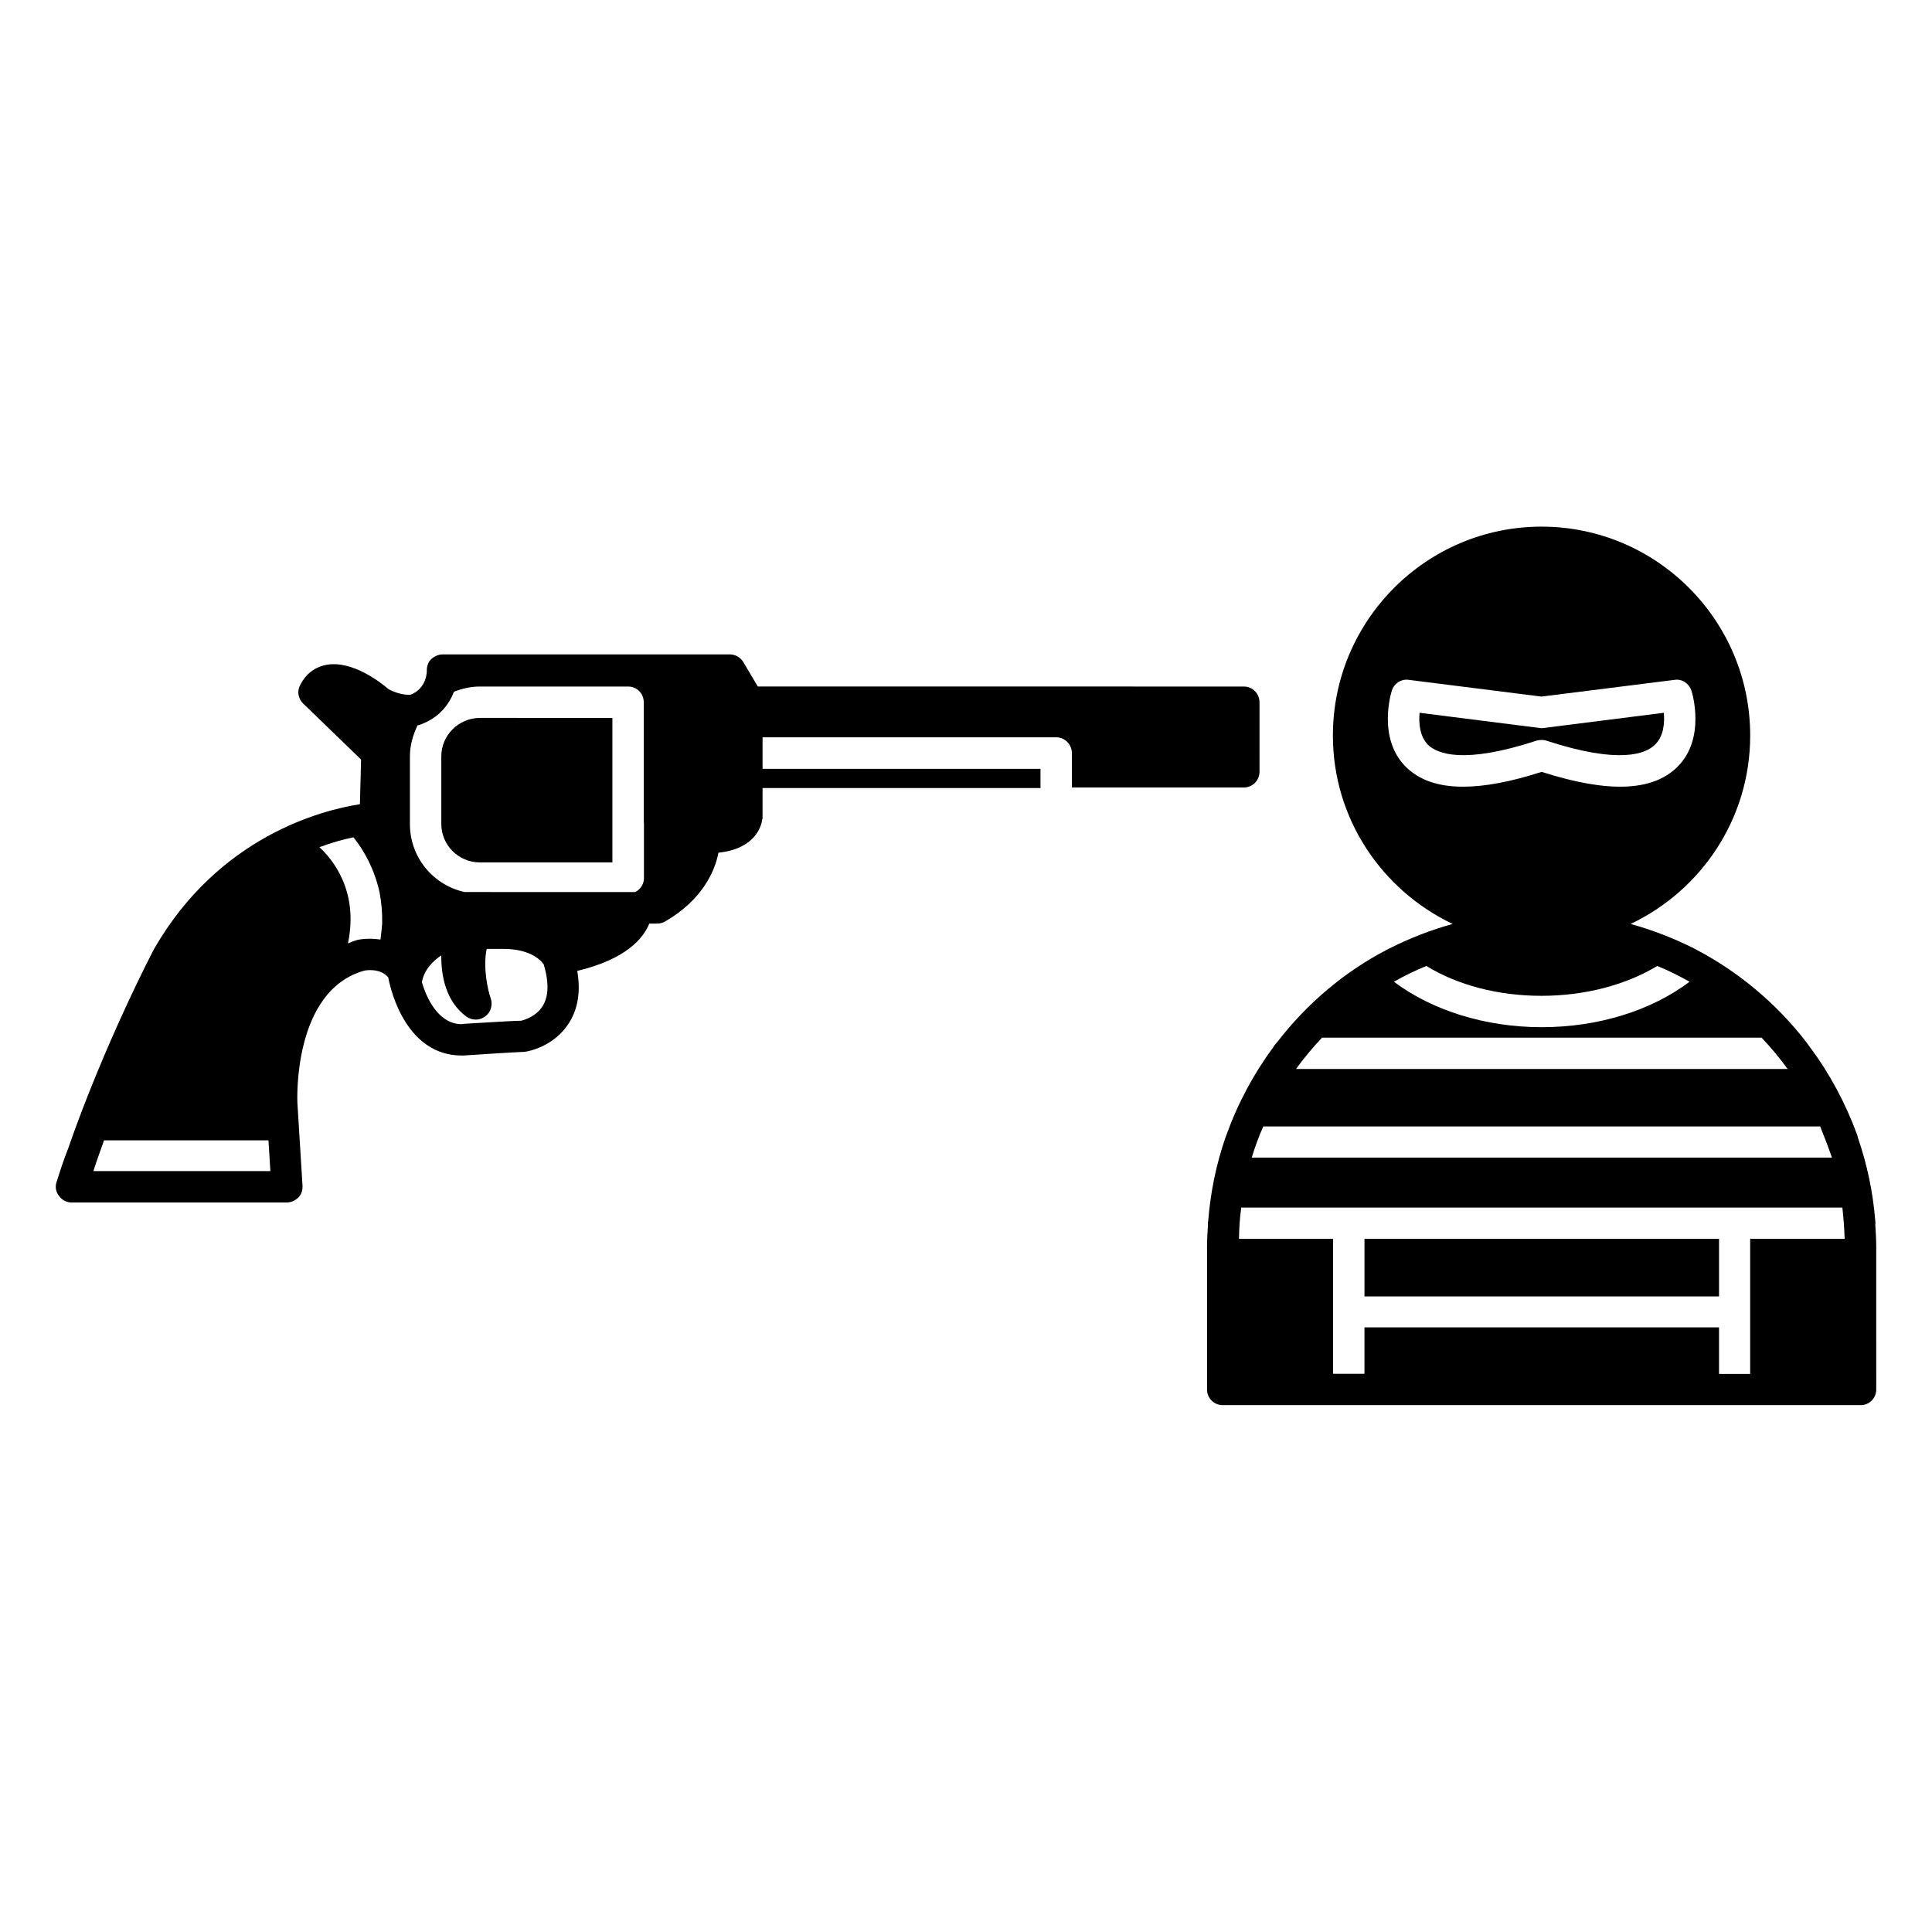 <?xml version="1.0" encoding="UTF-8"?>
<!-- Uploaded to: SVG Repo, www.svgrepo.com, Generator: SVG Repo Mixer Tools -->
<svg fill="#000000" width="800px" height="800px" version="1.1" viewBox="144 144 512 512" xmlns="http://www.w3.org/2000/svg">
 <g>
  <path d="m551.29 340.25c0.453-0.102 0.855-0.152 1.207-0.152h0.051c0.402 0 0.906 0.051 1.309 0.203 19.449 6.348 26.352 3.426 28.719 1.059 2.367-2.266 2.57-5.793 2.367-8.465l-31.891 4.031c-0.352 0.051-0.707 0.051-1.008 0l-31.84-4.031c-0.25 2.672 0 6.246 2.266 8.516 2.422 2.316 9.324 5.238 28.82-1.16z"/>
  <path d="m505.6 472.3h93.961v15.266h-93.961z"/>
  <path d="m260.95 344.43v17.938c0 5.594 4.586 10.176 10.176 10.176h35.164v-38.289l-35.16-0.004c-5.594 0.051-10.18 4.586-10.18 10.18z"/>
  <path d="m428.06 352.69h45.594c2.266 0 4.133-1.863 4.133-4.18l-0.004-18.391c0-2.316-1.863-4.18-4.133-4.18l-128.82-0.004-3.828-6.449c-0.758-1.258-2.117-2.062-3.578-2.062h-76.125c-1.109 0-2.215 0.504-3.023 1.258-0.805 0.754-1.211 1.965-1.16 3.074 0 0.051 0.102 4.586-4.281 6.348-0.656 0.051-2.82 0.102-5.793-1.41-2.219-1.914-9.723-7.758-16.578-6.5-2.066 0.402-5.039 1.613-6.902 5.34-0.906 1.664-0.551 3.629 0.758 4.887l15.367 14.863-0.305 11.84c-10.125 1.562-37.383 8.566-54.512 38.289-0.152 0.25-13.098 24.938-22.973 53.402-0.051 0-0.051 0.051-0.051 0.102-1.059 2.723-1.965 5.492-2.871 8.363-0.402 1.211-0.203 2.57 0.656 3.629 0.754 1.109 2.016 1.762 3.273 1.762h57.082c1.211 0 2.266-0.555 3.074-1.309 0.855-0.855 1.16-1.965 1.109-3.125l-1.363-22.117c0-0.301-1.309-29.676 17.836-34.914 0.051 0 4.031-0.805 6.246 1.812 0.805 4.332 5.141 20.707 19.496 20.707 0.402 0 0.906 0 1.211-0.051 12.949-0.855 14.914-0.906 14.965-0.906 0.203 0 0.453 0 0.656-0.051 0.754-0.102 7.559-1.309 11.539-7.559 2.418-3.777 3.176-8.465 2.215-13.855 12.898-3.074 17.531-8.613 19.094-12.543h2.117c0.754 0 1.461-0.203 2.066-0.555 9.973-5.742 13.246-13.5 14.152-18.234 9.824-1.008 11.438-7.203 11.586-8.816 0.102-0.102 0.102-0.254 0.102-0.305v-8.008h73.656v-5.09h-73.656v-8.363h77.84c2.266 0 4.133 1.914 4.133 4.18zm-259.31 101.67c0.855-2.769 1.863-5.391 2.82-8.16h43.578l0.504 8.16zm76.074-61.363c-2.316-0.352-4.535-0.254-6.144 0.102-0.906 0.25-1.664 0.602-2.469 0.906 2.973-14.156-4.383-22.57-7.559-25.492 3.375-1.258 6.551-2.117 9.02-2.621 2.871 3.578 5.543 8.465 6.902 14.508 0.504 2.57 0.754 5.34 0.707 8.312-0.102 1.414-0.254 2.824-0.457 4.285zm42.977 17.633c-1.766 2.82-4.938 3.68-5.695 3.879-1.059 0-4.535 0.152-15.012 0.805l-0.656 0.102h-0.051c-6.144 0-9.32-6.801-10.578-11.133 0.555-3.273 2.973-5.644 5.137-7.106-0.047 5.242 1.109 12.195 6.703 16.273 0.754 0.504 1.613 0.754 2.469 0.754 0.855 0.004 1.711-0.301 2.418-0.805 1.512-1.055 2.066-2.973 1.562-4.684-0.809-2.117-2.168-8.414-1.109-13.25h4.031 0.402c7.559 0 10.227 3.426 10.68 4.133 1.41 4.734 1.312 8.461-0.301 11.031zm26.852-48.617v14.711c0 1.562-0.906 2.922-2.215 3.629-0.102 0-0.203 0.051-0.301 0.051l-44.992-0.004c-8.312-1.812-14.512-9.168-14.512-17.984v-17.984c0-2.973 0.855-5.742 2.016-8.211 0.051 0 0.152 0 0.203-0.051 0.152 0 0.301-0.051 0.402-0.102 5.09-1.762 7.707-5.34 9.07-8.766 2.113-0.809 4.434-1.363 6.801-1.363h39.348c2.316 0 4.133 1.863 4.133 4.18l-0.004 31.895z"/>
  <path d="m640.97 468.41c0-0.102 0.051-0.152 0.051-0.25 0-0.25-0.051-0.402-0.051-0.555-0.602-7.656-2.164-15.012-4.582-22.016-0.051-0.305-0.152-0.555-0.203-0.805-3.074-8.363-7.254-16.223-12.492-23.227-0.402-0.555-0.754-1.008-1.059-1.461-7.809-10.078-17.734-18.441-29.02-24.387-0.254-0.148-0.504-0.25-0.758-0.402-5.289-2.668-10.93-4.836-16.727-6.449 18.742-8.918 31.691-27.91 31.691-49.926 0-30.531-24.789-55.367-55.316-55.367-30.43 0-55.27 24.789-55.27 55.367 0 22.066 13 41.012 31.738 49.926-5.844 1.613-11.387 3.781-16.676 6.449-0.25 0.152-0.555 0.254-0.805 0.402-11.387 5.945-21.16 14.309-28.918 24.336-0.453 0.504-0.859 0.957-1.16 1.512-5.188 7.004-9.371 14.812-12.395 23.227-0.102 0.25-0.199 0.551-0.301 0.805-2.418 7.055-3.93 14.359-4.535 22.066 0 0.152-0.102 0.301-0.102 0.555 0 0.102 0.051 0.152 0.051 0.25-0.102 1.867-0.25 3.832-0.25 5.844v37.938c0 2.266 1.812 4.133 4.133 4.133h169.08c2.316 0 4.133-1.863 4.133-4.133l-0.004-20.555v-17.383c0-2.012-0.152-3.977-0.254-5.894zm-128.12-141.37c0.555-1.914 2.519-3.176 4.484-2.871l35.164 4.434 35.316-4.434c1.914-0.301 3.828 0.957 4.434 2.871 0.203 0.555 3.883 12.746-3.777 20.254-6.598 6.449-18.289 6.902-35.922 1.258-8.109 2.621-15.062 3.93-20.805 3.93-6.602 0-11.539-1.715-15.113-5.188-7.66-7.508-3.984-19.699-3.781-20.254zm39.648 80.863c11.488 0 22.371-2.875 30.684-7.91 3.023 1.211 5.793 2.621 8.566 4.18-10.078 7.609-24.133 12.043-39.195 12.043-14.914 0-29.02-4.434-39.145-12.043 2.715-1.562 5.59-2.973 8.609-4.18 8.266 5.086 19.047 7.91 30.48 7.91zm58.344 11.082c2.469 2.621 4.785 5.391 6.902 8.312h-130.29c2.117-2.922 4.434-5.691 6.902-8.312zm15.516 23.527c1.109 2.719 2.168 5.492 3.125 8.262h-153.76c0.855-2.769 1.812-5.543 3.074-8.262zm-26.801 65.598v-12.344h-93.961v12.293h-8.312v-35.77h-24.941c0.051-2.769 0.203-5.543 0.605-8.262h159.3c0.305 2.668 0.504 5.488 0.605 8.262h-25.039v35.82z"/>
 </g>
</svg>